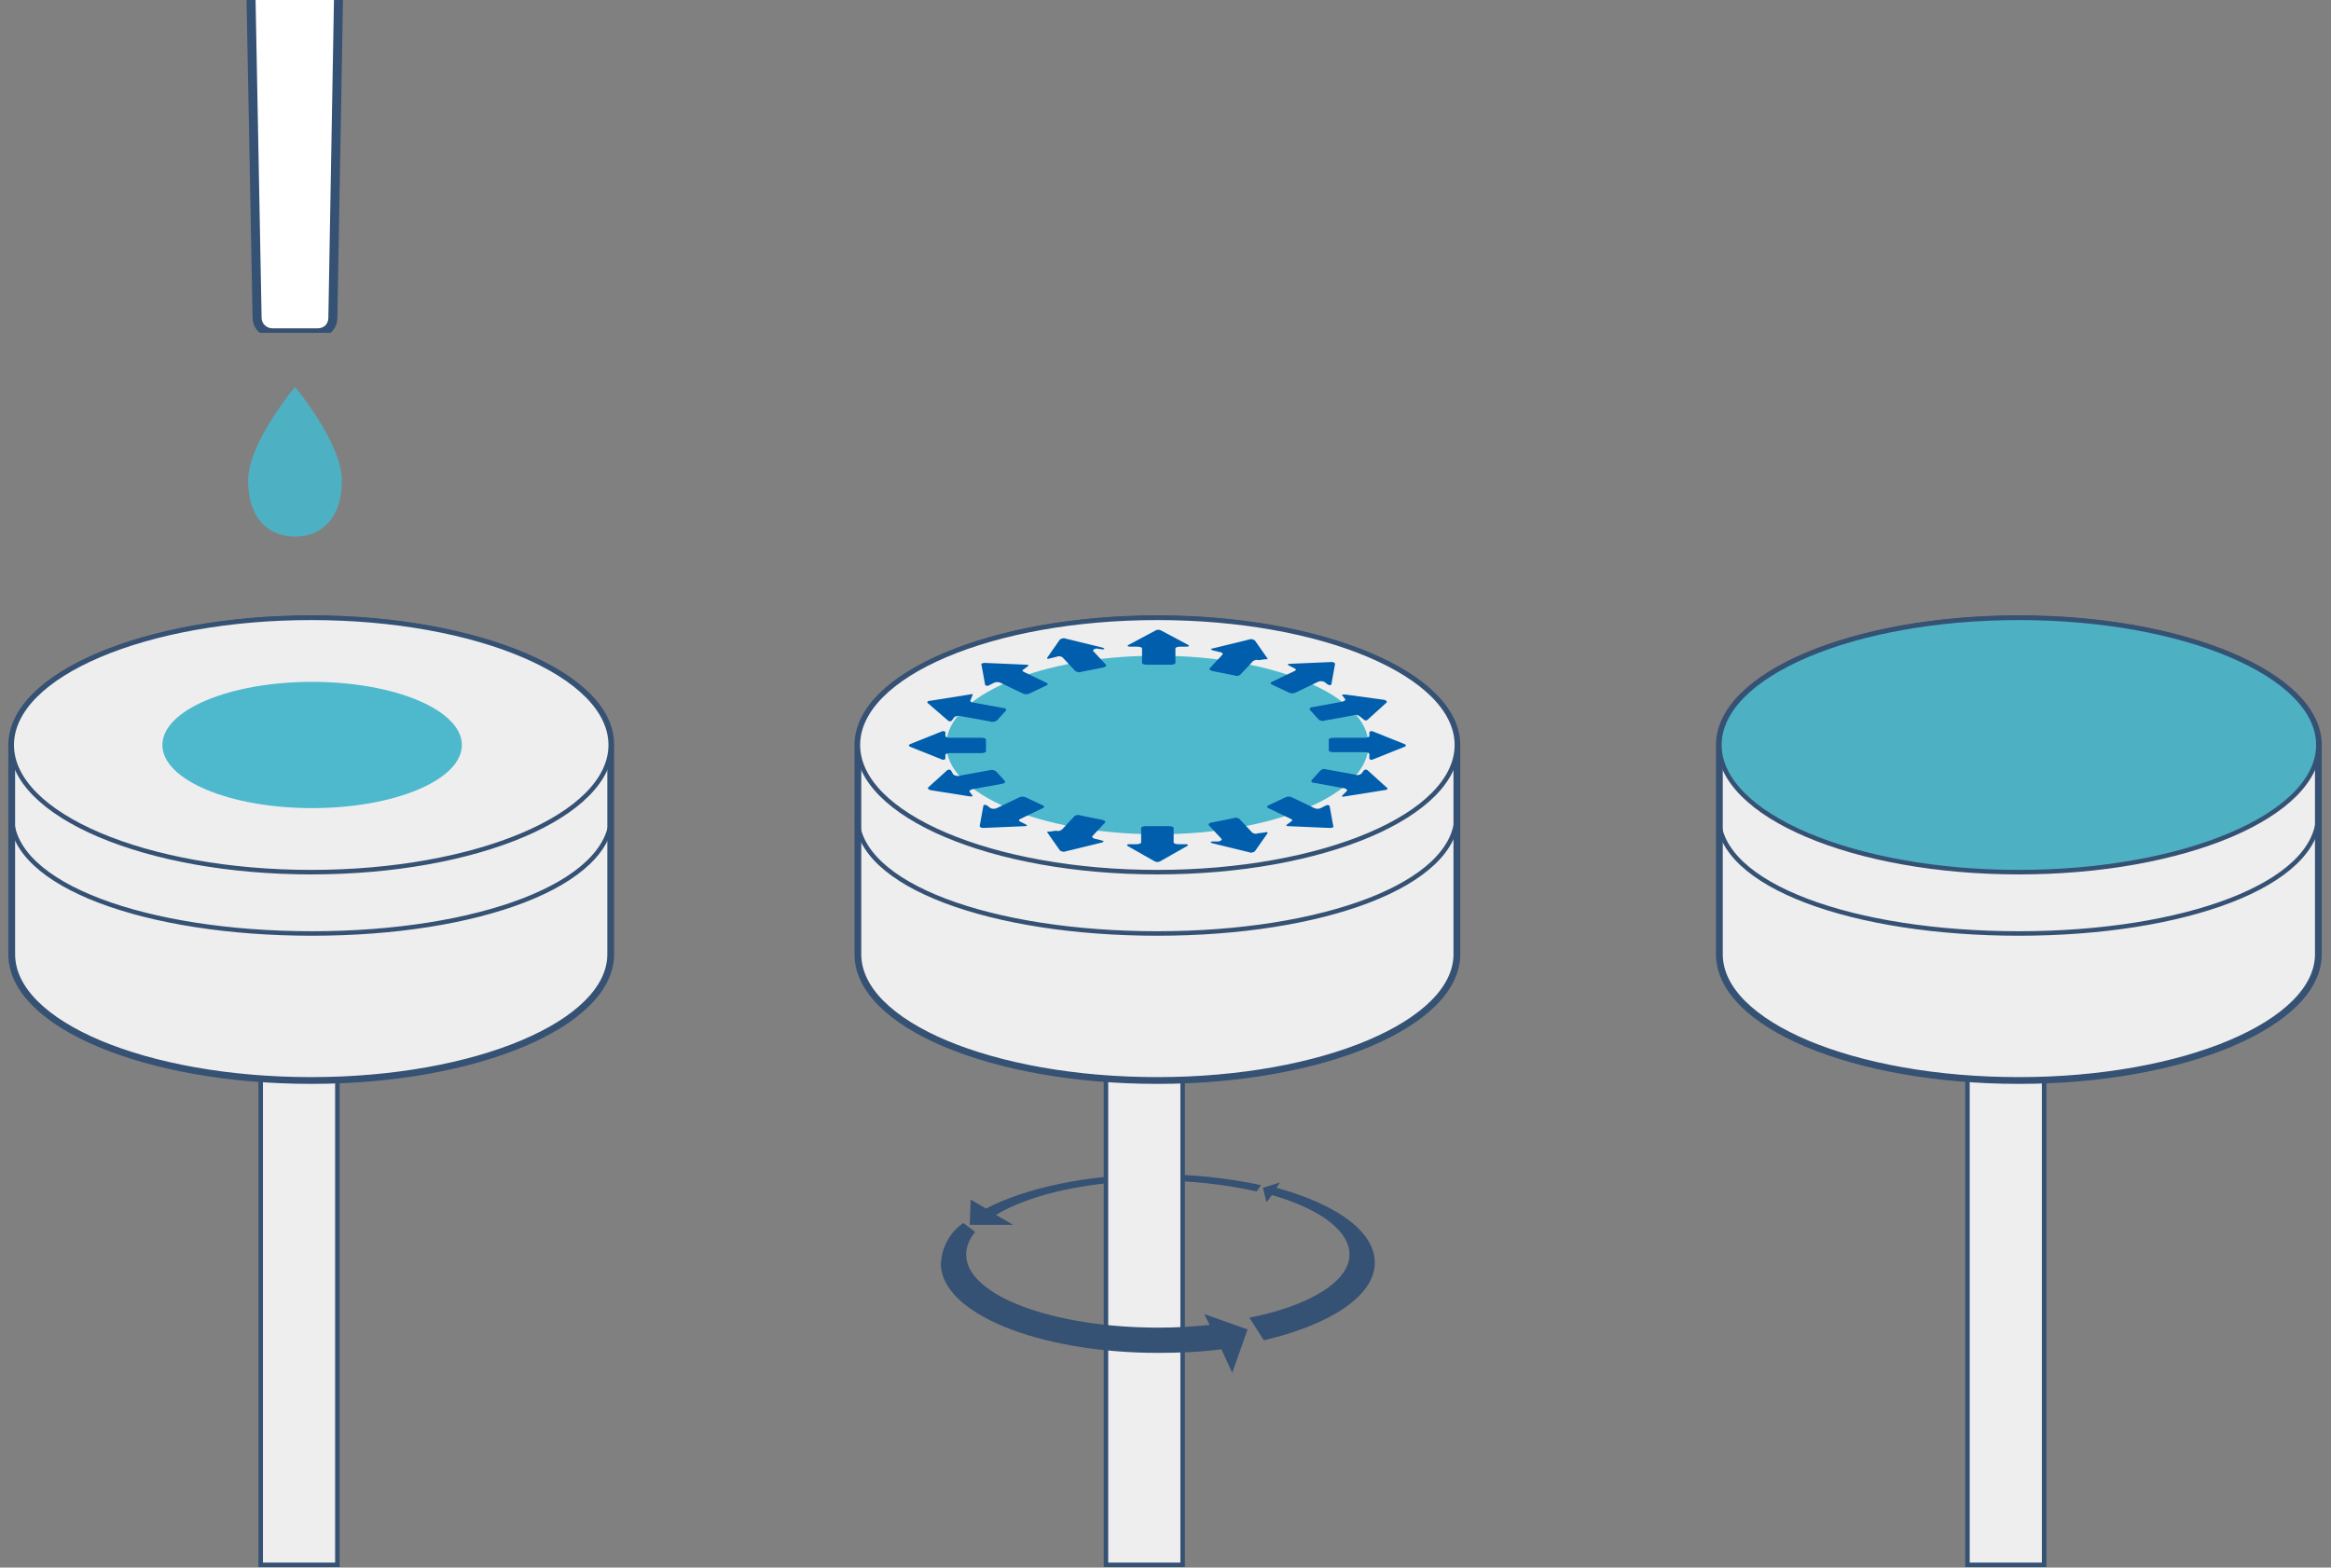 <?xml version="1.0" encoding="utf-8"?>
<!-- Generator: Adobe Illustrator 25.2.3, SVG Export Plug-In . SVG Version: 6.00 Build 0)  -->
<svg version="1.1" id="レイヤー_1" xmlns="http://www.w3.org/2000/svg" xmlns:xlink="http://www.w3.org/1999/xlink" x="0px"
	 y="0px" viewBox="0 0 258.4 173.8" style="enable-background:new 0 0 258.4 173.8;" xml:space="preserve">
<rect x="0" y="0" width="258.4" height="173.8" fill="#808080" stroke="none"/>
<style type="text/css">
	.st0{fill:#355173;}
	.st1{fill:#EEEEEF;stroke:#355173;stroke-width:0.5;stroke-miterlimit:10;}
	.st2{fill:#EEEEEF;stroke:#355173;stroke-width:0.75;stroke-miterlimit:10;}
	.st3{clip-path:url(#SVGID_2_);}
	.st4{fill:none;stroke:#355173;stroke-width:0.5;stroke-miterlimit:10;}
	.st5{fill:#4EB9CD;}
	.st6{clip-path:url(#SVGID_4_);}
	.st7{fill:#4EB0C3;stroke:#355173;stroke-width:0.5;stroke-miterlimit:10;}
	.st8{clip-path:url(#SVGID_6_);}
	.st9{fill:#4EB0C3;}
	.st10{clip-path:url(#SVGID_8_);}
	.st11{fill:#FFFFFF;stroke:#355173;stroke-miterlimit:10;}
	.st12{fill:#005EAC;}
</style>
<g id="レイヤー_2_1_">
	<g id="_02_イラスト">
		<path class="st0" d="M128.3,130.9c-7.5,0-14.1,1.5-17.9,3.8l1.9,1.1h-4.8l0.1-2.8l1.7,1c4.4-2.3,11.3-3.8,19-3.8
			c3.9,0,7.7,0.4,11.5,1.2l-0.5,0.7C135.7,131.3,132,130.9,128.3,130.9z"/>
		<rect x="28.9" y="113.9" class="st1" width="8.5" height="59.6"/>
		<path class="st2" d="M34.5,68.6c-18.4,0-33.2,6.3-33.2,14v23.2c0,7.8,14.9,14,33.2,14s33.2-6.3,33.2-14V82.6
			C67.8,74.9,52.9,68.6,34.5,68.6z"/>
		<ellipse class="st1" cx="34.5" cy="82.6" rx="33.2" ry="14.1"/>
		<g>
			<defs>
				<rect id="SVGID_1_" y="90.8" width="69.1" height="23.2"/>
			</defs>
			<clipPath id="SVGID_2_">
				<use xlink:href="#SVGID_1_"  style="overflow:visible;"/>
			</clipPath>
			<g class="st3">
				<path class="st4" d="M67.8,90.3c0,7.8-14.9,13.2-33.2,13.2s-33.3-5.3-33.3-13s14.9-15.1,33.3-15.1S67.8,82.6,67.8,90.3z"/>
			</g>
		</g>
		<ellipse class="st5" cx="34.6" cy="82.6" rx="16.6" ry="7"/>
		<rect x="122.6" y="113.9" class="st1" width="8.5" height="59.6"/>
		<path class="st2" d="M128.3,68.6c-18.3,0-33.2,6.3-33.2,14v23.2c0,7.8,14.9,14,33.2,14s33.2-6.3,33.2-14V82.6
			C161.5,74.9,146.6,68.6,128.3,68.6z"/>
		<ellipse class="st1" cx="128.3" cy="82.6" rx="33.2" ry="14.1"/>
		<g>
			<defs>
				<rect id="SVGID_3_" x="93.7" y="90.8" width="69.1" height="23.2"/>
			</defs>
			<clipPath id="SVGID_4_">
				<use xlink:href="#SVGID_3_"  style="overflow:visible;"/>
			</clipPath>
			<g class="st6">
				<path class="st4" d="M161.5,90.3c0,7.8-14.9,13.2-33.2,13.2s-33.3-5.3-33.3-13s14.9-15.1,33.3-15.1S161.5,82.6,161.5,90.3z"/>
			</g>
		</g>
		<ellipse class="st5" cx="128.3" cy="82.6" rx="23.4" ry="9.9"/>
		<rect x="218.1" y="113.9" class="st1" width="8.5" height="59.6"/>
		<path class="st2" d="M223.8,68.6c-18.4,0-33.2,6.3-33.2,14v23.2c0,7.8,14.9,14,33.2,14s33.2-6.3,33.2-14V82.6
			C257,74.9,242.1,68.6,223.8,68.6z"/>
		<ellipse class="st7" cx="223.8" cy="82.6" rx="33.2" ry="14.1"/>
		<g>
			<defs>
				<rect id="SVGID_5_" x="189.2" y="90.8" width="69.1" height="23.2"/>
			</defs>
			<clipPath id="SVGID_6_">
				<use xlink:href="#SVGID_5_"  style="overflow:visible;"/>
			</clipPath>
			<g class="st8">
				<path class="st4" d="M257,90.3c0,7.8-14.9,13.2-33.2,13.2s-33.3-5.3-33.3-13s14.9-15.1,33.3-15.1S257,82.6,257,90.3z"/>
			</g>
		</g>
		<path class="st9" d="M37.9,53.3c0,4.2-2.3,6.2-5.2,6.2s-5.2-2-5.2-6.2s5.2-10.4,5.2-10.4S37.9,49.1,37.9,53.3z"/>
		<g>
			<defs>
				<rect id="SVGID_7_" x="4.2" width="60.7" height="36.9"/>
			</defs>
			<clipPath id="SVGID_8_">
				<use xlink:href="#SVGID_7_"  style="overflow:visible;"/>
			</clipPath>
			<g class="st10">
				<path class="st11" d="M35.2,36.9h-5c-0.9,0-1.7-0.7-1.7-1.7l-1.4-73.7c-4-2.5-6.6-7.6-6.6-13.3c0-5.4,2.4-10.3,6.1-13l-1-53.9
					c0-0.5,0.2-0.9,0.5-1.2c0.3-0.3,0.7-0.5,1.2-0.5H38c0.4,0,0.9,0.2,1.2,0.5c0.3,0.3,0.5,0.8,0.5,1.2l-1,53.9
					c3.7,2.6,6.1,7.6,6.1,13c0,5.7-2.6,10.8-6.6,13.3l-1.3,73.7C36.9,36.2,36.2,36.9,35.2,36.9z"/>
			</g>
		</g>
		<path class="st12" d="M104.8,81.2c0-0.1-0.2-0.2-0.4-0.1l-3.5,1.4c-0.2,0.1-0.2,0.2,0,0.3l3.5,1.4c0.2,0.1,0.4,0,0.4-0.1v-0.4
			c0-0.1,0.2-0.2,0.5-0.2h3.5c0.3,0,0.5-0.1,0.5-0.2V82c0-0.1-0.2-0.2-0.5-0.2h-3.5c-0.3,0-0.5-0.1-0.5-0.2V81.2z"/>
		<path class="st12" d="M151.8,84.1c0,0.1,0.2,0.2,0.4,0.1l3.5-1.4c0.2-0.1,0.2-0.2,0-0.3l-3.5-1.4c-0.2-0.1-0.4,0-0.4,0.1v0.4
			c0,0.1-0.2,0.2-0.5,0.2h-3.5c-0.3,0-0.5,0.1-0.5,0.2v1.2c0,0.1,0.2,0.2,0.5,0.2h3.5c0.3,0,0.5,0.1,0.5,0.2V84.1z"/>
		<path class="st12" d="M105.4,85.4c-0.1-0.1-0.3-0.1-0.4,0l-2.1,1.9c-0.1,0.1,0,0.2,0.2,0.3l4.4,0.7c0.3,0,0.4,0,0.3-0.1l-0.3-0.4
			c-0.1-0.1,0-0.2,0.3-0.3l3.3-0.6c0.2,0,0.4-0.2,0.3-0.3l-1-1.1c-0.2-0.1-0.4-0.2-0.7-0.1l-3.3,0.6c-0.2,0.1-0.5,0-0.7-0.1
			L105.4,85.4z"/>
		<path class="st12" d="M151.2,79.8c0.1,0.1,0.3,0.1,0.4,0l2.1-1.9c0.1-0.1,0-0.2-0.2-0.3l-4.4-0.6c-0.3,0-0.4,0-0.3,0.1l0.3,0.4
			c0.1,0.1,0,0.2-0.3,0.3l-3.3,0.6c-0.2,0-0.4,0.2-0.3,0.3l1,1.1c0.2,0.1,0.4,0.2,0.6,0.1l3.3-0.6c0.2-0.1,0.5,0,0.6,0.1L151.2,79.8
			z"/>
		<path class="st12" d="M109.4,89.3c-0.2-0.1-0.4-0.1-0.4,0.1l-0.4,2.2c0,0.1,0.2,0.2,0.4,0.2l4.6-0.2c0.3,0,0.3-0.1,0.1-0.2
			l-0.6-0.3c-0.2-0.1-0.2-0.2,0-0.3l2.5-1.2c0.2-0.1,0.2-0.2,0-0.3l-1.9-0.9c-0.2-0.1-0.5-0.1-0.7,0l-2.5,1.2
			c-0.2,0.1-0.5,0.1-0.7,0L109.4,89.3z"/>
		<path class="st12" d="M147.2,75.9c0.2,0.1,0.4,0.1,0.4-0.1l0.4-2.2c0-0.1-0.2-0.2-0.4-0.2l-4.6,0.2c-0.3,0-0.3,0.1-0.1,0.2
			l0.6,0.3c0.2,0.1,0.2,0.2,0,0.3l-2.5,1.2c-0.2,0.1-0.2,0.2,0,0.3l1.9,0.9c0.2,0.1,0.5,0.1,0.7,0l2.5-1.2c0.2-0.1,0.5-0.1,0.7,0
			L147.2,75.9z"/>
		<path class="st12" d="M116.4,92.2c-0.2,0-0.4,0-0.3,0.1l1.4,2c0.2,0.1,0.4,0.2,0.6,0.1l4.1-1c0.2-0.1,0.2-0.1,0-0.2l-0.8-0.2
			c-0.2,0-0.4-0.2-0.3-0.3l1.4-1.5c0.1-0.1,0-0.2-0.3-0.3l-2.5-0.5c-0.2-0.1-0.5,0-0.6,0.1l-1.4,1.5c-0.2,0.1-0.4,0.2-0.6,0.1
			L116.4,92.2z"/>
		<path class="st12" d="M140.2,73.1c0.2,0,0.4,0,0.3-0.1l-1.4-2c-0.2-0.1-0.4-0.2-0.6-0.1l-4.1,1c-0.2,0-0.2,0.1,0,0.2l0.8,0.2
			c0.3,0,0.4,0.2,0.3,0.3l-1.4,1.5c-0.1,0.1,0,0.2,0.3,0.3l2.5,0.5c0.2,0.1,0.5,0,0.6-0.1l1.4-1.5c0.2-0.1,0.4-0.2,0.6-0.1
			L140.2,73.1z"/>
		<path class="st12" d="M125.2,93.6c-0.3,0-0.3,0.1-0.2,0.2l3,1.7c0.2,0.1,0.4,0.1,0.6,0l3-1.7c0.2-0.1,0.1-0.2-0.2-0.2h-0.8
			c-0.3,0-0.5-0.1-0.5-0.2v-1.6c0-0.1-0.2-0.2-0.5-0.2H127c-0.3,0-0.5,0.1-0.5,0.2v1.6c0,0.1-0.2,0.2-0.5,0.2H125.2z"/>
		<path class="st12" d="M131.5,71.7c0.3,0,0.4-0.1,0.2-0.2l-3-1.6c-0.2-0.1-0.4-0.1-0.6,0l-3,1.6c-0.2,0.1-0.1,0.2,0.2,0.2h0.8
			c0.3,0,0.5,0.1,0.5,0.2v1.6c0,0.1,0.2,0.2,0.5,0.2h2.7c0.3,0,0.5-0.1,0.5-0.2v-1.6c0-0.1,0.2-0.2,0.5-0.2H131.5z"/>
		<path class="st12" d="M134.4,93.3c-0.2,0-0.3,0.1,0,0.2l4.1,1c0.2,0.1,0.4,0,0.6-0.1l1.4-2c0.1-0.1-0.1-0.2-0.3-0.1l-0.8,0.1
			c-0.2,0.1-0.5,0-0.6-0.1l-1.4-1.5c-0.2-0.1-0.4-0.2-0.6-0.1l-2.5,0.5c-0.2,0-0.4,0.2-0.3,0.3l1.4,1.5c0.1,0.1,0,0.2-0.3,0.3
			L134.4,93.3z"/>
		<path class="st12" d="M122.2,72c0.3,0,0.3-0.1,0-0.2l-4.1-1c-0.2-0.1-0.4,0-0.6,0.1l-1.4,2c-0.1,0.1,0,0.2,0.3,0.1l0.8-0.2
			c0.2-0.1,0.5,0,0.6,0.1l1.4,1.5c0.2,0.1,0.4,0.2,0.6,0.1l2.5-0.5c0.2,0,0.4-0.2,0.3-0.3l-1.4-1.5c-0.1-0.1,0-0.2,0.3-0.3L122.2,72
			z"/>
		<path class="st12" d="M142.7,91.4c-0.2,0.1-0.1,0.2,0.1,0.2l4.6,0.2c0.3,0,0.5-0.1,0.4-0.2l-0.4-2.2c0-0.1-0.2-0.2-0.4-0.1
			l-0.6,0.3c-0.2,0.1-0.5,0.1-0.7,0l-2.5-1.2c-0.2-0.1-0.5-0.1-0.7,0l-1.9,0.9c-0.2,0.1-0.2,0.2,0,0.3l2.5,1.2
			c0.2,0.1,0.2,0.2,0,0.3L142.7,91.4z"/>
		<path class="st12" d="M113.9,73.9c0.2-0.1,0.1-0.2-0.1-0.2l-4.6-0.2c-0.3,0-0.5,0.1-0.4,0.2l0.4,2.2c0,0.1,0.2,0.2,0.4,0.1
			l0.6-0.3c0.2-0.1,0.5-0.1,0.7,0l2.5,1.2c0.2,0.1,0.5,0.1,0.7,0l1.9-0.9c0.2-0.1,0.2-0.2,0-0.3l-2.5-1.2c-0.2-0.1-0.2-0.2,0-0.3
			L113.9,73.9z"/>
		<path class="st12" d="M148.8,88.2c-0.1,0.1,0,0.2,0.3,0.1l4.4-0.7c0.3,0,0.4-0.2,0.2-0.3l-2.1-1.9c-0.1-0.1-0.3-0.1-0.4,0
			l-0.3,0.4c-0.2,0.1-0.4,0.2-0.6,0.1l-3.3-0.6c-0.2-0.1-0.5,0-0.6,0.1l-1,1.1c-0.1,0.1,0,0.3,0.3,0.3l3.3,0.6
			c0.2,0,0.4,0.2,0.3,0.3L148.8,88.2z"/>
		<path class="st12" d="M107.8,77.1c0.1-0.1,0-0.2-0.3-0.1l-4.4,0.7c-0.3,0-0.4,0.2-0.2,0.3l2.2,1.9c0.1,0.1,0.3,0.1,0.4,0l0.3-0.4
			c0.2-0.1,0.4-0.2,0.7-0.1l3.3,0.6c0.2,0.1,0.5,0,0.7-0.1l1-1.1c0.1-0.1,0-0.3-0.3-0.3l-3.3-0.6c-0.3,0-0.4-0.2-0.3-0.3L107.8,77.1
			z"/>
		<path class="st0" d="M106.8,135.6l1.3,1c-0.6,0.7-1,1.6-1,2.5c0,4.5,9.5,8.1,21.3,8.1c1.9,0,3.8-0.1,5.7-0.3l-0.6-1.2l4.8,1.7
			l-1.7,4.8l-1.2-2.6c-2.3,0.3-4.7,0.4-7,0.4c-13.3,0-24.1-4.4-24.1-9.9C104.4,138.3,105.3,136.6,106.8,135.6z"/>
		<path class="st0" d="M149.6,139.1c0-2.7-3.4-5.1-8.6-6.6l-0.6,0.8l-0.4-1.6l1.9-0.6l-0.4,0.6c6.6,1.8,10.9,4.8,10.9,8.3
			c0,3.7-5,6.9-12.3,8.6l-1.6-2.5C145.1,144.8,149.6,142.1,149.6,139.1z"/>
	</g>
</g>
</svg>
